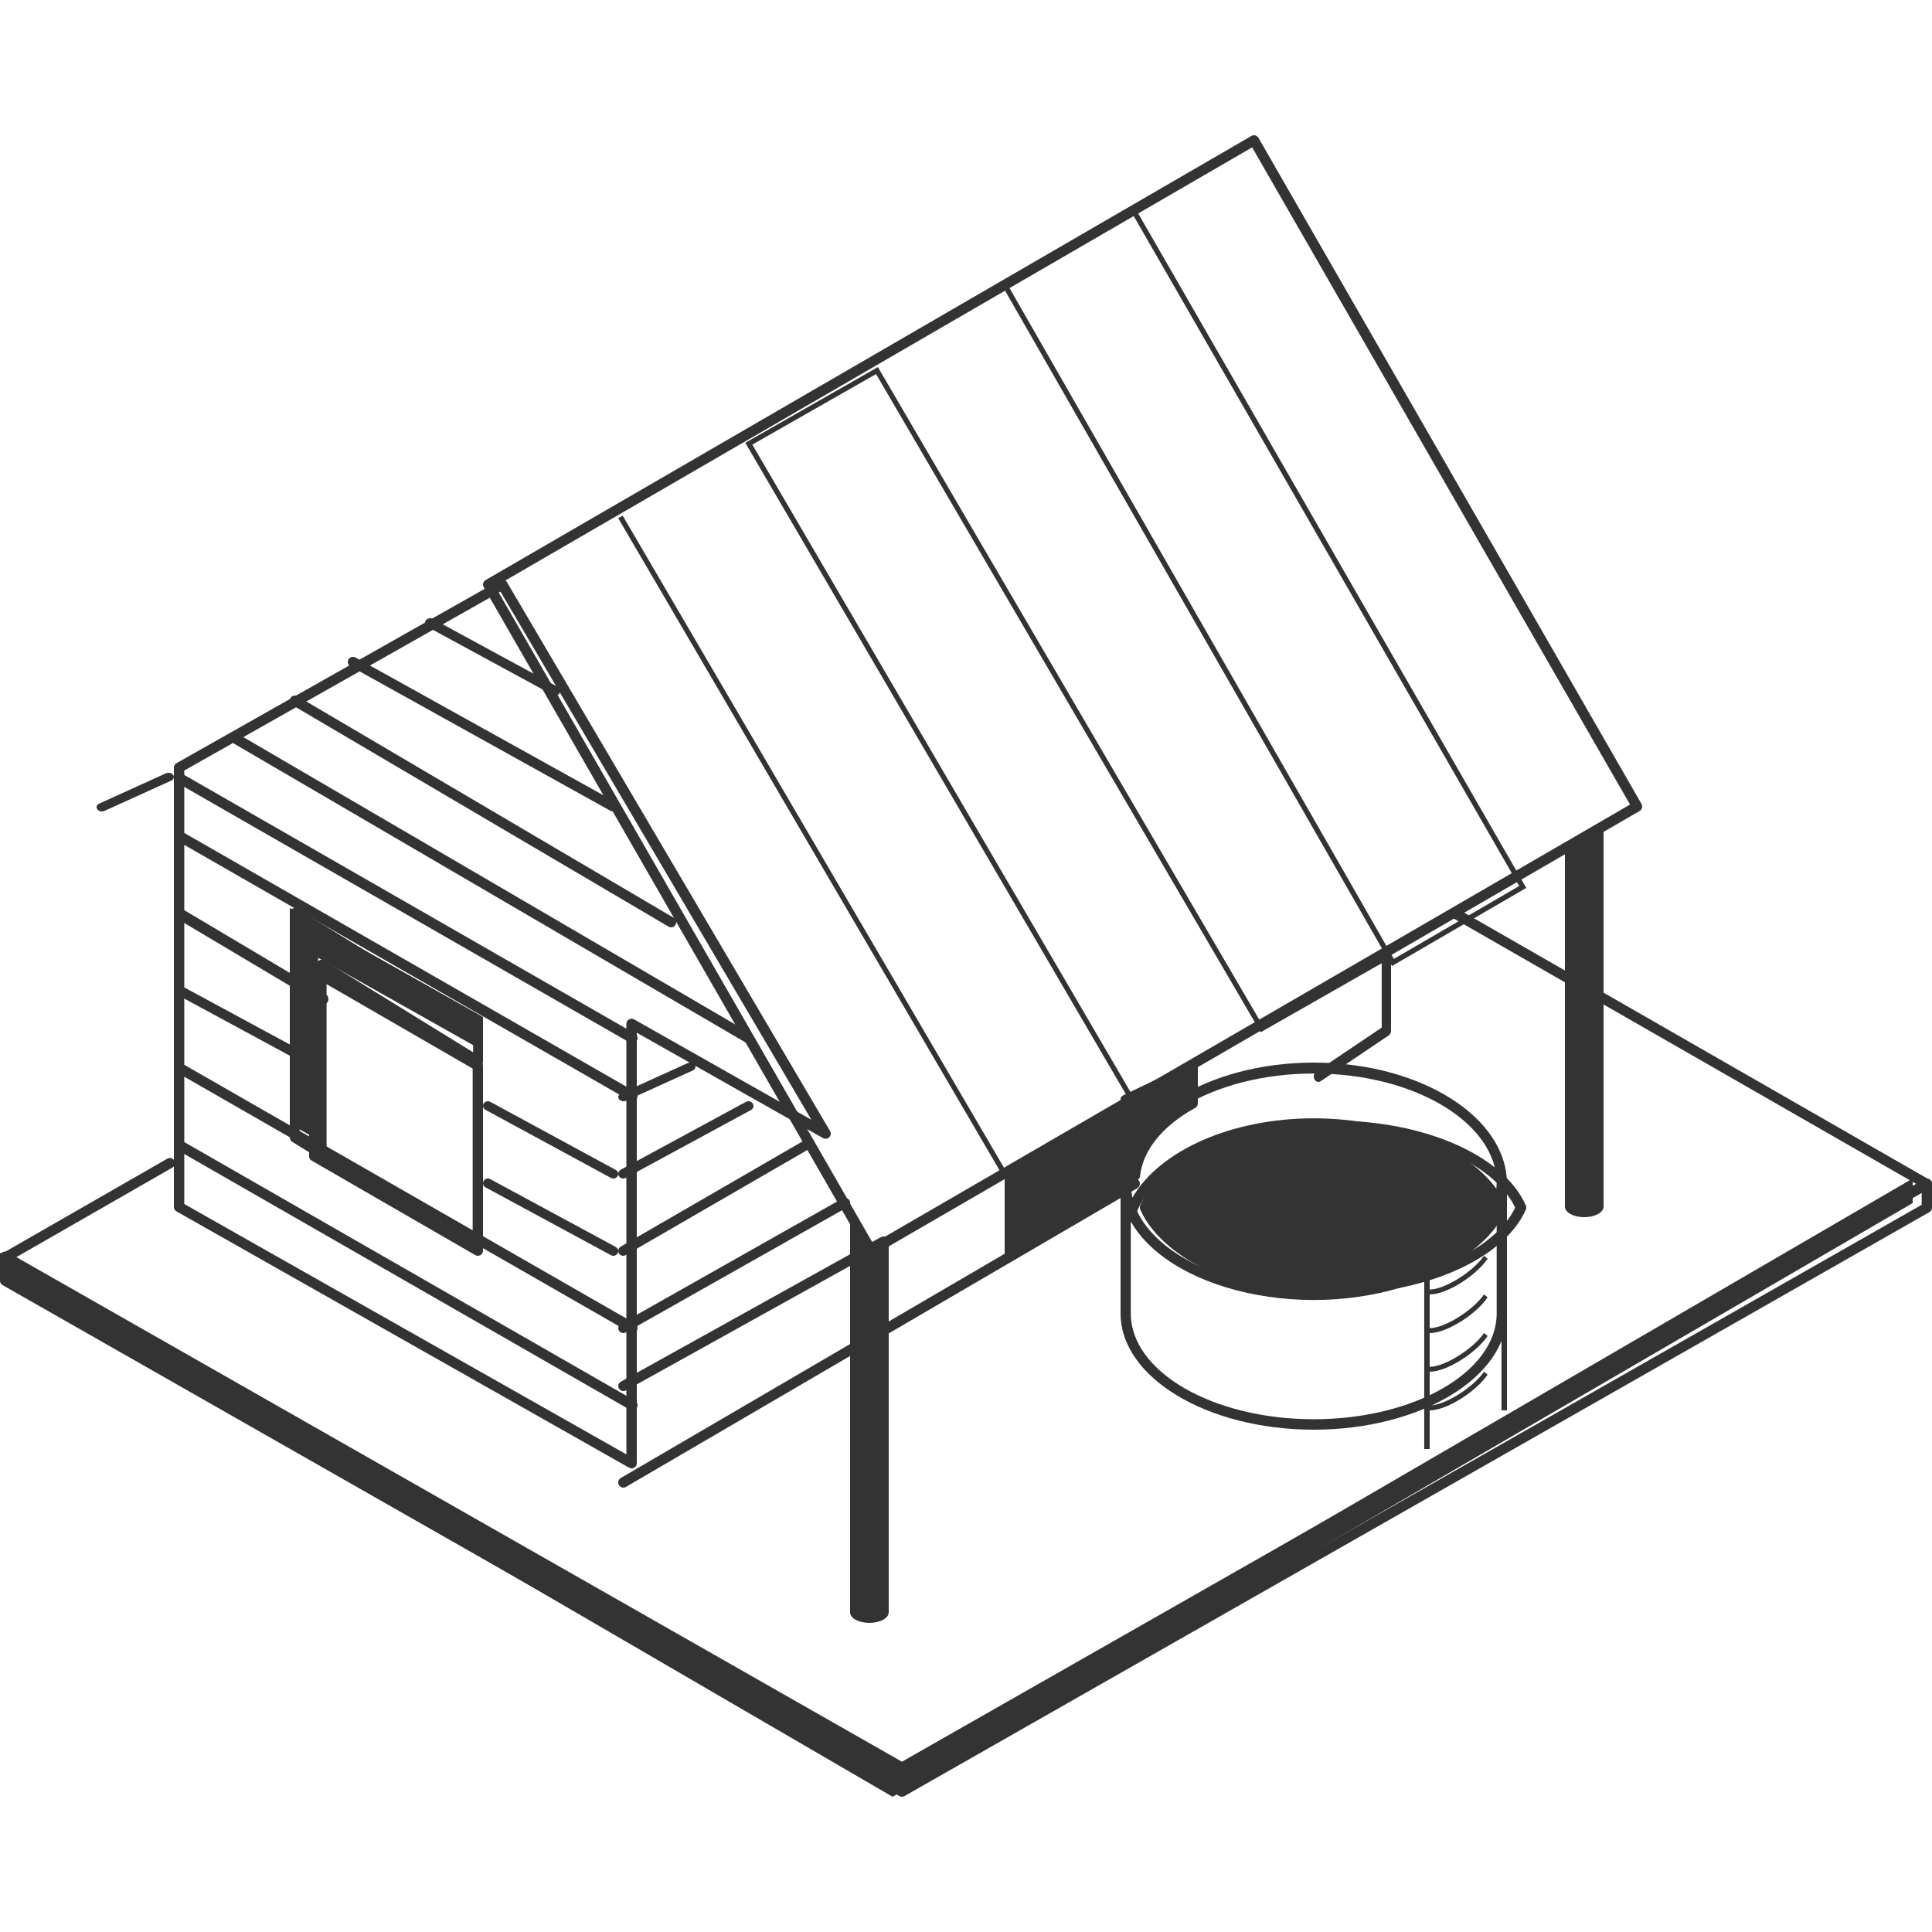 <svg width="100" height="100" viewBox="0 0 100 100" fill="none" xmlns="http://www.w3.org/2000/svg">
<path d="M77.451 63C77.343 63 77.248 62.932 77.207 62.827C76.18 60.249 72.396 58.447 68.002 58.447C63.609 58.447 59.824 60.247 58.796 62.827C58.754 62.93 58.659 62.998 58.554 63C58.552 63 58.552 63 58.552 63C58.446 63 58.352 62.932 58.308 62.829C58.103 62.328 58 61.803 58 61.273C58 57.814 62.486 55 68 55C73.514 55 78 57.814 78 61.273C78 61.803 77.894 62.328 77.69 62.829C77.651 62.935 77.556 63 77.451 63ZM68.002 57.884C72.255 57.884 75.985 59.546 77.398 61.995C77.448 61.756 77.475 61.514 77.475 61.273C77.475 58.126 73.226 55.565 68.004 55.565C62.782 55.565 58.534 58.126 58.534 61.273C58.534 61.514 58.558 61.756 58.609 61.995C60.02 59.546 63.749 57.884 68.002 57.884Z" fill="#333333"/>
<path d="M78 62.504C77.702 63.246 77.162 63.934 76.444 64.537C74.668 66.028 71.77 67 68.5 67C65.225 67 62.332 66.026 60.556 64.537C59.837 63.932 59.298 63.246 59 62.504C60.047 59.913 63.906 58 68.5 58C73.094 58 76.953 59.913 78 62.504Z" fill="#333333"/>
<path d="M68.999 67C65.729 67 62.625 66.112 60.694 64.623C59.9 64.008 59.337 63.329 59.02 62.605C58.993 62.539 58.993 62.465 59.022 62.4C60.163 59.809 64.265 58 69.001 58C73.737 58 77.839 59.809 78.98 62.4C79.007 62.465 79.007 62.539 78.98 62.605C78.661 63.329 78.099 64.008 77.305 64.621C75.375 66.112 72.268 67 68.999 67ZM59.568 62.504C59.857 63.109 60.351 63.683 61.034 64.215C62.871 65.632 65.847 66.476 68.996 66.476C72.146 66.476 75.126 65.632 76.961 64.215C77.645 63.685 78.138 63.111 78.425 62.507C77.305 60.16 73.454 58.532 68.996 58.532C64.541 58.528 60.69 60.158 59.568 62.504Z" fill="#333333"/>
<path d="M67.999 74C62.485 74 58 71.299 58 67.981V61.272C58 61.124 58.119 61 58.266 61C58.413 61 58.532 61.121 58.532 61.272C58.532 61.708 58.62 62.137 58.795 62.55C59.07 63.213 59.565 63.842 60.266 64.42C62.05 65.878 64.94 66.747 67.999 66.747C71.058 66.747 73.952 65.878 75.734 64.42C76.435 63.844 76.93 63.218 77.202 62.555C77.38 62.137 77.468 61.708 77.468 61.274C77.468 61.126 77.587 61.002 77.734 61.002C77.881 61.002 78 61.124 78 61.274V67.983C77.998 71.299 73.513 74 67.999 74ZM58.53 63.222V67.981C58.53 71.003 62.778 73.459 67.999 73.459C73.22 73.459 77.468 71.001 77.468 67.981V63.22C77.147 63.795 76.677 64.337 76.064 64.84C74.189 66.372 71.174 67.287 67.997 67.287C64.819 67.287 61.806 66.372 59.932 64.84C59.321 64.339 58.85 63.795 58.53 63.222Z" fill="#333333"/>
<path d="M74.01 67C74.008 67 74.004 67 74 67L74.002 66.744C74.004 66.744 74.006 66.744 74.01 66.744C74.77 66.744 76.232 65.835 76.812 65L77 65.152C76.363 66.072 74.858 67 74.01 67Z" fill="#333333"/>
<path d="M74.01 69C74.008 69 74.004 69 74 69L74.002 68.744C74.004 68.744 74.006 68.744 74.01 68.744C74.77 68.744 76.232 67.835 76.812 67L77 67.152C76.363 68.072 74.858 69 74.01 69Z" fill="#333333"/>
<path d="M74.01 71C74.008 71 74.004 71 74 71L74.002 70.744C74.004 70.744 74.006 70.744 74.01 70.744C74.77 70.744 76.232 69.835 76.812 69L77 69.152C76.363 70.07 74.858 71 74.01 71Z" fill="#333333"/>
<path d="M74.01 73C74.008 73 74.004 73 74 73L74.002 72.744C74.004 72.744 74.006 72.744 74.01 72.744C74.77 72.744 76.232 71.835 76.812 71L77 71.152C76.363 72.07 74.858 73 74.01 73Z" fill="#333333"/>
<path d="M74 75H73.718V65.566C73.718 65.16 73.357 64.619 72.93 64.38C72.728 64.267 72.535 64.243 72.42 64.306C72.305 64.371 72.282 64.509 72.282 64.612H72C72 64.362 72.099 64.17 72.279 64.071C72.486 63.954 72.777 63.983 73.07 64.146C73.591 64.434 74 65.059 74 65.566V75Z" fill="#333333"/>
<path d="M77.998 73H77.716V63.565C77.716 63.159 77.355 62.618 76.928 62.379C76.727 62.269 76.535 62.237 76.42 62.305C76.305 62.368 76.281 62.505 76.281 62.611H76C76 62.361 76.099 62.169 76.279 62.07C76.488 61.955 76.776 61.982 77.072 62.147C77.592 62.435 78 63.06 78 63.567V73H77.998Z" fill="#333333"/>
<path d="M73.754 66C73.618 66 73.505 65.903 73.505 65.782V65.358C73.505 65.074 73.212 64.675 72.877 64.506C72.715 64.425 72.606 64.423 72.556 64.446C72.503 64.473 72.497 64.561 72.497 64.597C72.497 64.716 72.386 64.815 72.249 64.815C72.111 64.815 72 64.718 72 64.597C72 64.362 72.113 64.169 72.306 64.07C72.528 63.959 72.826 63.98 73.123 64.13C73.614 64.378 74 64.917 74 65.356V65.781C74 65.903 73.889 66 73.754 66Z" fill="#333333"/>
<path d="M76.756 64C76.62 64 76.507 63.877 76.507 63.724C76.507 63.363 76.213 62.858 75.879 62.644C75.717 62.539 75.602 62.536 75.556 62.566C75.503 62.6 75.497 62.712 75.497 62.758C75.497 62.909 75.386 63.034 75.249 63.034C75.111 63.034 75 62.911 75 62.758C75 62.459 75.113 62.217 75.306 62.091C75.528 61.947 75.825 61.975 76.123 62.166C76.614 62.482 77 63.167 77 63.724C77.002 63.877 76.891 64 76.756 64Z" fill="#333333"/>
<path d="M46.684 92C46.637 92 46.591 91.987 46.551 91.965L0.135 65.324C0.051 65.278 0 65.19 0 65.096C0 65.001 0.051 64.913 0.135 64.867L8.658 59.974C8.787 59.902 8.948 59.944 9.021 60.071C9.094 60.199 9.052 60.359 8.924 60.434L0.8 65.096L46.684 91.428L99.2 61.289L75.164 47.495C75.035 47.422 74.991 47.26 75.066 47.132C75.141 47.005 75.303 46.963 75.429 47.035L99.865 61.06C99.949 61.106 100 61.194 100 61.289C100 61.383 99.949 61.471 99.865 61.517L46.816 91.965C46.776 91.987 46.73 92 46.684 92Z" fill="#333333"/>
<path d="M0 64.84V66.111L46.199 93L99 62.271V61L46.199 91.729L0 64.84Z" fill="#333333"/>
<path d="M46.684 93C46.637 93 46.591 92.987 46.551 92.965L0.135 66.518C0.051 66.472 0 66.385 0 66.291V65.04C0 64.947 0.051 64.859 0.135 64.814C0.214 64.768 0.321 64.768 0.4 64.814L46.684 91.185L99.6 61.034C99.679 60.989 99.785 60.989 99.865 61.034C99.949 61.08 100 61.167 100 61.261V62.511C100 62.605 99.949 62.693 99.865 62.739L46.816 92.965C46.776 92.989 46.73 93 46.684 93ZM0.533 66.14L46.684 92.435L99.465 62.361V61.717L46.816 91.717C46.736 91.763 46.63 91.763 46.551 91.717L0.533 65.496V66.14Z" fill="#333333"/>
<path d="M32.691 76C32.644 76 32.597 75.987 32.557 75.965L9.136 62.702C9.051 62.656 9 62.568 9 62.474V39.73C9 39.636 9.051 39.548 9.136 39.502L25.872 30.034C26.002 29.964 26.165 30.005 26.238 30.13L42.964 58.545C43.026 58.648 43.006 58.78 42.921 58.865C42.834 58.948 42.7 58.966 42.598 58.907L32.961 53.453V75.74C32.961 75.834 32.91 75.921 32.825 75.967C32.785 75.987 32.738 76 32.691 76ZM9.538 62.319L32.421 75.278V52.993C32.421 52.899 32.472 52.811 32.557 52.765C32.638 52.719 32.745 52.719 32.825 52.765L41.995 57.957L25.906 30.623L9.538 39.883V62.319Z" fill="#333333"/>
<path d="M5.277 42C5.181 42 5.089 41.96 5.038 41.889C4.96 41.784 5.006 41.652 5.139 41.592L8.585 40.029C8.718 39.969 8.888 40.005 8.962 40.109C9.04 40.214 8.994 40.346 8.861 40.406L5.415 41.969C5.372 41.991 5.326 42 5.277 42Z" fill="#333333"/>
<path d="M44 63V83.458C44 83.757 44.448 84 45 84C45.552 84 46 83.757 46 83.458V64.093L45.007 64.63L44 63Z" fill="#333333"/>
<path d="M81 44.078V62.46C81 62.758 81.448 63 82 63C82.552 63 83 62.758 83 62.46V43L81 44.078Z" fill="#333333"/>
<path d="M45.092 65C45.068 65 45.046 64.998 45.024 64.991C44.956 64.974 44.898 64.927 44.863 64.867L25.037 30.389C24.962 30.261 25.006 30.1 25.134 30.024L64.776 7.035C64.835 7 64.91 6.991 64.976 7.009C65.044 7.027 65.102 7.073 65.137 7.133L84.963 41.611C85.038 41.739 84.994 41.9 84.867 41.976L45.224 64.962C45.185 64.987 45.139 65 45.092 65ZM25.629 30.352L45.189 64.367L84.371 41.644L64.811 7.628L25.629 30.352Z" fill="#333333"/>
<path d="M32.27 72C32.176 72 32.087 71.953 32.037 71.87C31.961 71.745 32.006 71.587 32.136 71.514L45.595 64.034C45.725 63.963 45.889 64.006 45.963 64.129C46.039 64.255 45.994 64.412 45.864 64.486L32.405 71.965C32.362 71.989 32.318 72 32.27 72Z" fill="#333333"/>
<path d="M32.255 65C32.166 65 32.081 64.954 32.035 64.873C31.963 64.751 32.005 64.597 32.128 64.525L41.617 59.034C41.741 58.964 41.895 59.006 41.965 59.127C42.037 59.249 41.995 59.403 41.872 59.475L32.383 64.966C32.341 64.987 32.299 65 32.255 65Z" fill="#333333"/>
<path d="M32.277 57C32.18 57 32.089 56.96 32.038 56.892C31.96 56.787 32.006 56.655 32.139 56.594L35.585 55.029C35.718 54.97 35.886 55.004 35.962 55.109C36.04 55.213 35.994 55.345 35.861 55.406L32.415 56.971C32.371 56.991 32.325 57 32.277 57Z" fill="#333333"/>
<path d="M32.26 61C32.17 61 32.083 60.955 32.036 60.878C31.962 60.761 32.006 60.613 32.131 60.544L38.61 57.031C38.736 56.967 38.893 57.005 38.964 57.121C39.038 57.238 38.994 57.386 38.869 57.455L32.39 60.968C32.349 60.988 32.306 61 32.26 61Z" fill="#333333"/>
<path d="M32.264 69C32.172 69 32.084 68.953 32.036 68.872C31.962 68.748 32.006 68.591 32.132 68.519L43.605 62.033C43.732 61.965 43.892 62.005 43.964 62.127C44.038 62.251 43.994 62.408 43.868 62.48L32.395 68.966C32.353 68.987 32.309 69 32.264 69Z" fill="#333333"/>
<path d="M32.73 73C32.684 73 32.639 72.989 32.596 72.965L9.135 59.5C9.006 59.427 8.961 59.263 9.037 59.134C9.113 59.005 9.274 58.963 9.404 59.036L32.865 72.5C32.994 72.573 33.039 72.738 32.963 72.867C32.914 72.951 32.824 73 32.73 73Z" fill="#333333"/>
<path d="M15.732 55C15.686 55 15.641 54.99 15.599 54.967L9.134 51.468C9.006 51.399 8.961 51.245 9.037 51.125C9.112 51.006 9.274 50.965 9.401 51.033L15.866 54.532C15.994 54.601 16.039 54.755 15.963 54.875C15.914 54.956 15.826 55 15.732 55Z" fill="#333333"/>
<path d="M31.747 65C31.705 65 31.663 64.99 31.623 64.968L25.129 61.457C25.008 61.392 24.964 61.242 25.033 61.125C25.102 61.007 25.253 60.965 25.377 61.032L31.871 64.542C31.992 64.607 32.036 64.757 31.967 64.874C31.921 64.953 31.837 65 31.747 65Z" fill="#333333"/>
<path d="M32.73 57C32.684 57 32.639 56.989 32.596 56.965L9.135 43.5C9.006 43.426 8.961 43.262 9.037 43.133C9.113 43.007 9.276 42.962 9.404 43.035L32.864 56.5C32.994 56.574 33.039 56.738 32.963 56.867C32.914 56.951 32.824 57 32.73 57Z" fill="#333333"/>
<path d="M32.73 54C32.684 54 32.639 53.989 32.596 53.964L9.135 40.5C9.006 40.426 8.961 40.262 9.037 40.133C9.113 40.007 9.274 39.962 9.404 40.035L32.865 53.5C32.994 53.573 33.039 53.738 32.963 53.867C32.914 53.953 32.824 54 32.73 54Z" fill="#333333"/>
<path d="M38.733 54C38.687 54 38.643 53.989 38.601 53.964L12.134 38.503C12.006 38.429 11.962 38.263 12.035 38.136C12.108 38.006 12.273 37.961 12.399 38.037L38.866 53.498C38.994 53.572 39.038 53.738 38.965 53.866C38.914 53.951 38.826 54 38.733 54Z" fill="#333333"/>
<path d="M31.729 42C31.682 42 31.637 41.989 31.595 41.965L18.136 34.486C18.006 34.414 17.961 34.255 18.037 34.129C18.113 34.006 18.277 33.963 18.405 34.034L31.864 41.514C31.994 41.585 32.039 41.745 31.963 41.87C31.913 41.953 31.824 42 31.729 42Z" fill="#333333"/>
<path d="M28.737 36C28.691 36 28.645 35.988 28.601 35.966L22.129 32.448C22.004 32.38 21.962 32.232 22.037 32.118C22.111 32.004 22.276 31.966 22.399 32.034L28.871 35.552C28.996 35.62 29.038 35.768 28.963 35.882C28.915 35.958 28.827 36 28.737 36Z" fill="#333333"/>
<path d="M34.739 48C34.694 48 34.65 47.989 34.609 47.965L15.131 36.496C15.006 36.424 14.962 36.26 15.036 36.132C15.11 36.007 15.268 35.962 15.391 36.035L34.869 47.503C34.994 47.576 35.038 47.739 34.964 47.867C34.916 47.951 34.83 48 34.739 48Z" fill="#333333"/>
<path d="M31.747 61C31.703 61 31.661 60.99 31.621 60.968L25.127 57.444C25.005 57.379 24.963 57.233 25.035 57.119C25.104 57.004 25.259 56.967 25.379 57.032L31.873 60.556C31.995 60.621 32.036 60.767 31.965 60.882C31.919 60.957 31.835 61 31.747 61Z" fill="#333333"/>
<path d="M16.72 52C16.671 52 16.625 51.988 16.581 51.962L9.141 47.539C9.006 47.46 8.96 47.283 9.039 47.144C9.118 47.005 9.287 46.96 9.419 47.039L16.859 51.462C16.994 51.541 17.04 51.718 16.962 51.856C16.91 51.947 16.817 52 16.72 52Z" fill="#333333"/>
<path d="M16.468 49.577L25 54.385V52.637L15 47V58.171L16.468 59V49.577Z" fill="#333333"/>
<path d="M16.648 60C16.604 60 16.56 59.986 16.522 59.964L15.129 59.104C15.049 59.057 15 58.966 15 58.869V47.27C15 47.173 15.049 47.083 15.129 47.035C15.205 46.988 15.306 46.988 15.383 47.035L24.871 52.886C24.951 52.933 25 53.023 25 53.12V54.935C25 55.032 24.951 55.123 24.871 55.17C24.795 55.217 24.694 55.217 24.617 55.17L16.904 50.412V59.722C16.904 59.819 16.855 59.91 16.775 59.957C16.737 59.986 16.693 60 16.648 60ZM15.509 58.711L16.393 59.255V49.945C16.393 49.848 16.441 49.758 16.522 49.71C16.598 49.663 16.699 49.663 16.775 49.71L24.489 54.468V53.281L15.509 47.744V58.711Z" fill="#333333"/>
<path d="M24.733 65C24.686 65 24.64 64.987 24.6 64.965L16.135 60.075C16.051 60.029 16 59.94 16 59.845V50.265C16 50.17 16.051 50.081 16.135 50.035C16.214 49.988 16.32 49.988 16.4 50.035L24.865 54.925C24.949 54.971 25 55.059 25 55.154V64.735C25 64.83 24.949 64.918 24.865 64.965C24.823 64.989 24.777 65 24.733 65ZM16.535 59.693L24.465 64.275V55.309L16.535 50.727V59.693Z" fill="#333333"/>
<path d="M32.73 69C32.684 69 32.639 68.989 32.596 68.965L9.135 55.5C9.006 55.427 8.961 55.263 9.037 55.134C9.113 55.005 9.274 54.963 9.404 55.036L32.865 68.5C32.994 68.573 33.039 68.738 32.963 68.867C32.914 68.951 32.824 69 32.73 69Z" fill="#333333"/>
<path d="M32.264 77C32.172 77 32.085 76.951 32.036 76.867C31.962 76.738 32.006 76.575 32.133 76.5L58.604 61.036C58.731 60.962 58.893 61.005 58.964 61.134C59.038 61.263 58.994 61.425 58.867 61.501L32.396 76.964C32.355 76.987 32.311 77 32.264 77Z" fill="#333333"/>
<path d="M68.24 56C68.157 56 68.077 55.949 68.033 55.858C67.965 55.722 68.005 55.552 68.121 55.475L71.517 53.188V49.282C71.517 49.128 71.625 49 71.759 49C71.892 49 72 49.126 72 49.282V53.351C72 53.451 71.954 53.545 71.878 53.594L68.36 55.963C68.322 55.988 68.282 56 68.24 56Z" fill="#333333"/>
<path d="M51.986 61L51.919 60.886L32 26.822L32.23 26.691L52.083 60.642L58.479 56.986L38.576 22.918L38.693 22.852L45.441 19L45.507 19.116L65.349 53.069L71.867 49.352L72 49.58L65.254 53.429L65.186 53.316L45.344 19.361L38.941 23.014L58.842 57.083L58.727 57.148L51.986 61Z" fill="#333333"/>
<path d="M72.052 50L71.983 49.884L52 15.008L52.231 14.874L72.147 49.633L78.633 45.86L58.653 11.134L58.886 11L79 45.959L78.882 46.026L72.052 50Z" fill="#333333"/>
<path d="M62 56.914V55L59 56.964L60.584 58C60.986 57.601 61.464 57.238 62 56.914Z" fill="#333333"/>
<path d="M60.099 58C60.05 58 60.005 57.99 59.961 57.969L58.14 57.091C58.053 57.05 58 56.974 58 56.891C58 56.809 58.053 56.732 58.14 56.692L61.584 55.03C61.667 54.99 61.777 54.99 61.86 55.03C61.947 55.071 62 55.147 62 55.23V56.849C62 56.933 61.943 57.012 61.853 57.052C61.245 57.323 60.716 57.622 60.282 57.942C60.23 57.981 60.165 58 60.099 58ZM58.831 56.891L60.067 57.486C60.464 57.21 60.928 56.949 61.444 56.711V55.631L58.831 56.891ZM61.722 56.849H61.729H61.722Z" fill="#333333"/>
<path d="M62 56.95V55L52 60.999V65L58.85 60.891C59.023 59.334 60.198 57.945 62 56.95Z" fill="#333333"/>
<path d="M52.255 65C52.211 65 52.167 64.987 52.129 64.965C52.049 64.919 52 64.832 52 64.737V60.946C52 60.852 52.049 60.765 52.129 60.719L61.618 55.035C61.694 54.989 61.795 54.989 61.871 55.035C61.951 55.08 62 55.168 62 55.262V57.109C62 57.206 61.947 57.295 61.865 57.342C60.172 58.276 59.16 59.528 59.008 60.872C59 60.955 58.953 61.027 58.883 61.071L52.382 64.965C52.344 64.987 52.3 65 52.255 65ZM52.511 61.097V64.28L58.522 60.679C58.736 59.248 59.783 57.932 61.493 56.952V55.72L52.511 61.097ZM61.747 57.107H61.753H61.747Z" fill="#333333"/>
</svg>
